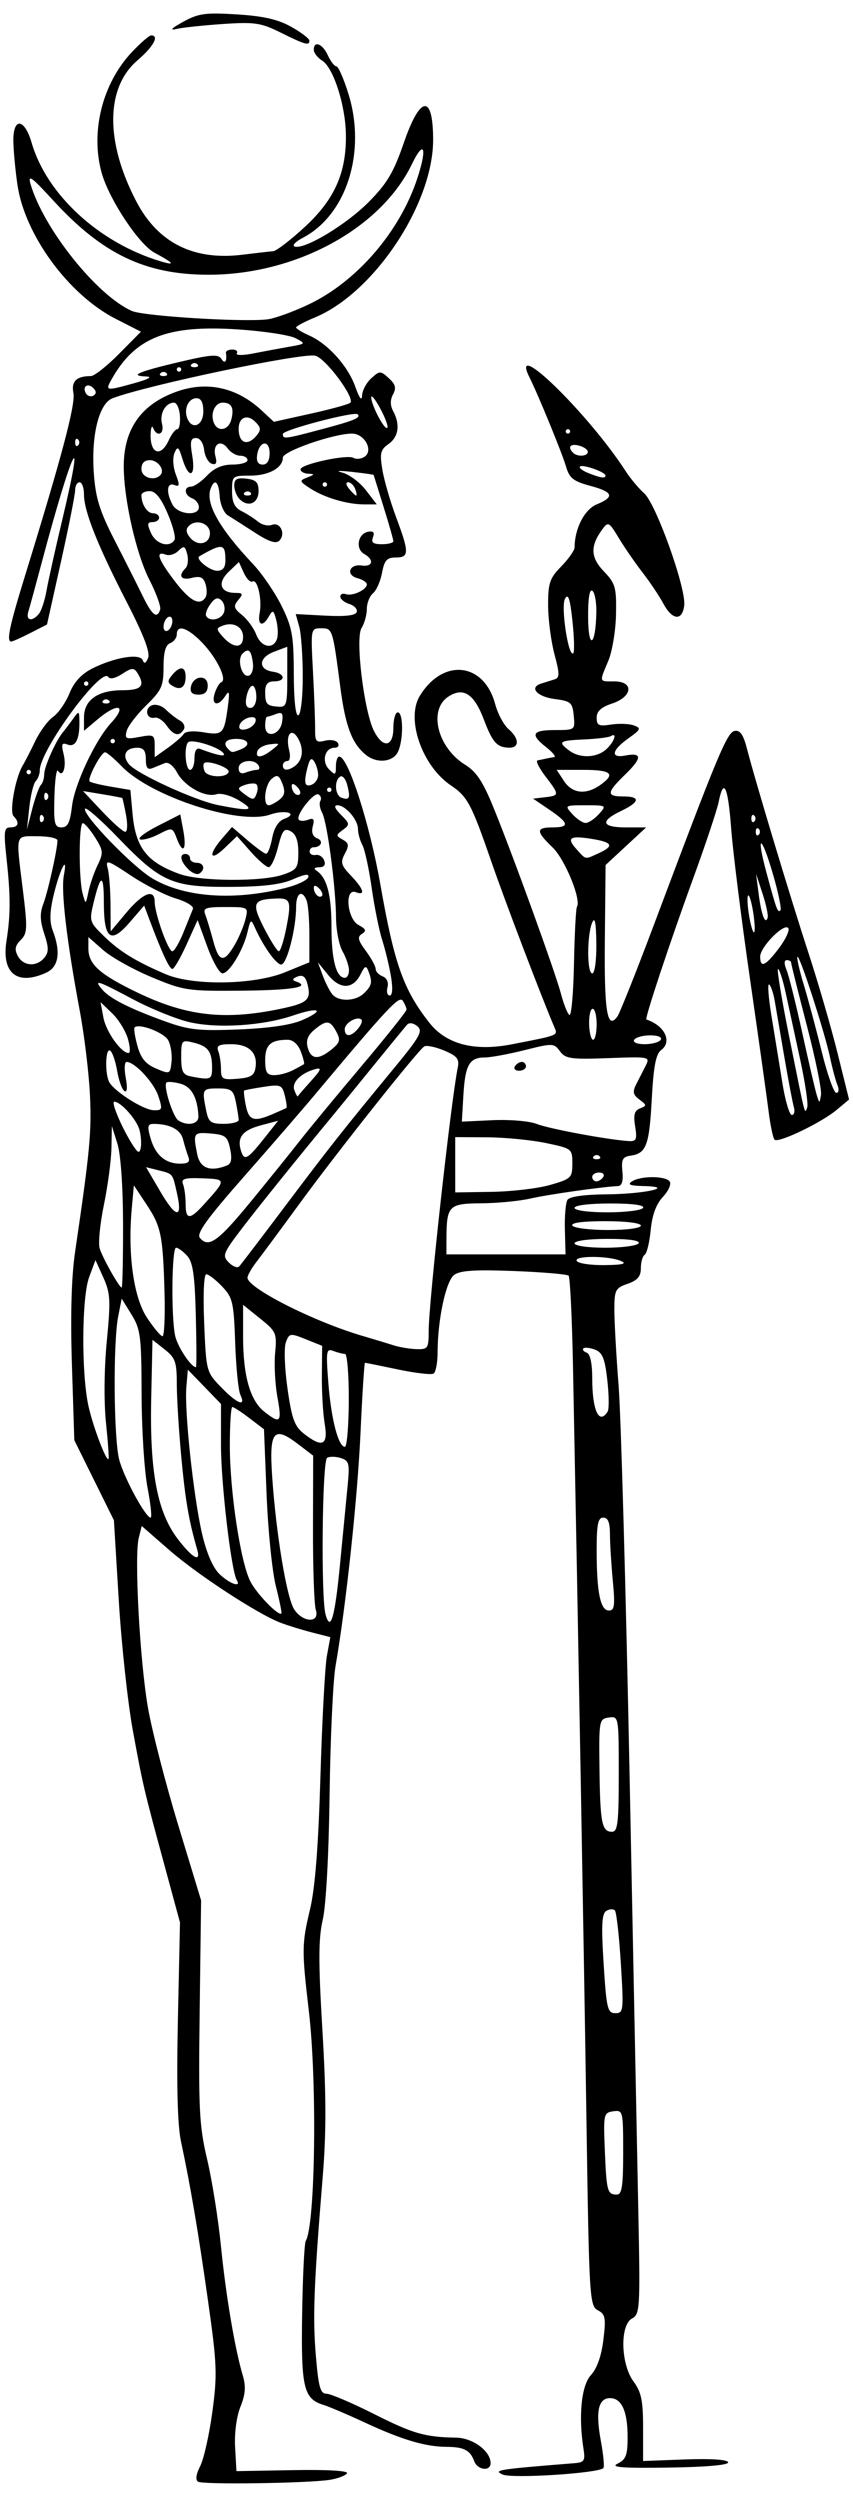 <?xml version="1.0" encoding="UTF-8" standalone="no"?>
<!-- Created with Inkscape (http://www.inkscape.org/) -->

<svg
   xmlns:dc="http://purl.org/dc/elements/1.1/"
   xmlns:cc="http://creativecommons.org/ns#"
   xmlns:rdf="http://www.w3.org/1999/02/22-rdf-syntax-ns#"
   xmlns:svg="http://www.w3.org/2000/svg"
   xmlns="http://www.w3.org/2000/svg"
   xmlns:sodipodi="http://sodipodi.sourceforge.net/DTD/sodipodi-0.dtd"
   xmlns:inkscape="http://www.inkscape.org/namespaces/inkscape"
   id="svg3434"
   version="1.1"
   inkscape:version="0.91 r13725"
   width="180.938"
   height="529.688"
   viewBox="0 0 180.938 529.688"
   sodipodi:docname="Amen.svg">
  <defs
     id="defs3438" />
  <sodipodi:namedview
     pagecolor="#ffffff"
     bordercolor="#666666"
     borderopacity="1"
     objecttolerance="10"
     gridtolerance="10"
     guidetolerance="10"
     inkscape:pageopacity="0"
     inkscape:pageshadow="2"
     inkscape:window-width="1600"
     inkscape:window-height="837"
     id="namedview3436"
     showgrid="false"
     inkscape:zoom="1.2648968"
     inkscape:cx="90.46875"
     inkscape:cy="264.84375"
     inkscape:window-x="-8"
     inkscape:window-y="-8"
     inkscape:window-maximized="1"
     inkscape:current-layer="svg3434" />
  <path
     style="fill:#000000"
     d="m 42.005,525.828 c -0.587,-0.365 -0.418,-1.578 0.456,-3.281 0.763,-1.486 1.923,-6.641 2.576,-11.455 1.078,-7.937 0.995,-10.12 -0.891,-23.438 -2.099,-14.824 -3.735,-24.459 -5.754,-33.904 -0.742,-3.471 -0.957,-11.896 -0.658,-25.781 l 0.445,-20.625 -3.185,-11.719 c -4.509,-16.587 -4.632,-17.112 -6.807,-28.904 -1.078,-5.842 -2.424,-18.265 -2.992,-27.606 l -1.032,-16.984 -4.2,-8.488 -4.2,-8.488 -0.507,-15.938 c -0.333,-10.476 -0.105,-18.668 0.665,-23.906 3.149,-21.412 3.532,-25.445 3.16,-33.281 -0.22,-4.641 -1.19,-12.656 -2.154,-17.812 -2.791,-14.923 -4.023,-25.412 -3.378,-28.767 0.924,-4.806 -0.926,-1.114 -2.224,4.438 -0.792,3.388 -0.826,5.471 -0.121,7.327 1.734,4.56 1.241,7.679 -1.402,8.883 -6.166,2.809 -9.513,0.128 -8.425,-6.75 0.867,-5.481 0.874,-9.444 0.028,-17.24 -0.649,-5.982 -0.552,-6.797 0.805,-6.797 1.715,0 2.002,-1.033 0.665,-2.391 -0.922,-0.936 0.389,-8.159 1.948,-10.734 0.468,-0.773 1.66,-3.094 2.649,-5.156 0.989,-2.062 2.704,-4.383 3.81,-5.156 1.107,-0.773 2.66,-3.007 3.453,-4.963 0.976,-2.409 2.538,-4.108 4.838,-5.264 4.759,-2.391 10.135,-3.271 10.701,-1.752 0.309,0.828 0.661,0.678 1.141,-0.486 0.478,-1.159 -0.941,-4.861 -4.553,-11.878 -6.19,-12.023 -9.047,-19.211 -9.048,-22.767 -2.59e-4,-1.418 -0.422,-2.578 -0.938,-2.578 -0.516,0 -0.936,0.738 -0.933,1.641 0.002,0.902 -1.34,7.683 -2.984,15.068 l -2.988,13.428 -3.541,1.807 c -1.948,0.994 -3.769,1.807 -4.047,1.807 -1.063,0 -0.395,-3.193 2.893,-13.839 C 13.131,96.659 16.043,85.682 15.572,83.288 c -0.491,-2.492 0.649,-3.6 3.704,-3.6 0.72,0 3.403,-2.116 5.962,-4.702 l 4.652,-4.702 -5.336,-2.718 C 14.55,62.469 5.235,49.772 3.697,39.133 3.231,35.915 2.842,31.699 2.831,29.766 2.805,24.805 5.215,25.097 6.707,30.234 9.911,41.26 21.047,51.48 34.112,55.384 37.329,56.345 36.899,55.76 32.754,53.537 29.44,51.76 23.11,42.191 21.562,36.618 19.143,27.908 21.718,17.659 27.996,11.016 29.823,9.082 31.654,7.5 32.065,7.5 c 1.788,0 0.471,2.4 -2.9,5.286 -6.796,5.817 -6.869,17.325 -0.19,30.008 4.568,8.674 12.098,12.438 22.377,11.185 2.951,-0.36 5.925,-0.699 6.608,-0.754 0.683,-0.055 3.721,-2.391 6.752,-5.192 6.313,-5.834 8.819,-11.534 8.655,-19.684 C 73.244,22.177 70.697,14.319 68.346,12.85 67.365,12.238 66.562,11.205 66.562,10.556 c 0,-2.022 1.863,-1.295 2.983,1.163 0.587,1.289 1.405,2.344 1.817,2.344 0.412,0 1.565,2.641 2.562,5.87 3.809,12.332 -0.424,25.618 -9.706,30.464 -1.547,0.808 -2.319,1.635 -1.715,1.839 2.078,0.702 10.942,-4.622 15.715,-9.44 3.895,-3.932 5.276,-6.261 7.449,-12.561 3.485,-10.105 6.207,-10.363 6.207,-0.588 0,13.592 -12.57,32.448 -25.075,37.615 -2.189,0.905 -3.982,1.858 -3.984,2.119 -0.002,0.261 1.235,1.022 2.748,1.692 4.003,1.772 8.241,6.473 9.802,10.873 0.863,2.433 1.388,3.118 1.435,1.872 0.041,-1.08 0.918,-2.728 1.949,-3.661 1.799,-1.628 1.95,-1.629 3.72,-0.027 1.422,1.287 1.629,2.072 0.905,3.427 -0.633,1.183 -0.623,2.349 0.03,3.57 1.522,2.843 1.146,5.457 -1,6.961 -1.699,1.19 -1.878,1.941 -1.296,5.444 0.371,2.235 1.68,6.75 2.908,10.034 2.814,7.521 2.805,8.56 -0.067,8.56 -1.883,0 -2.412,0.59 -2.911,3.248 -0.335,1.786 -1.198,3.736 -1.917,4.334 -0.719,0.597 -1.308,2.094 -1.308,3.327 0,1.233 -0.506,3.053 -1.125,4.044 -1.363,2.183 0.526,17.693 2.66,21.844 1.918,3.729 4.09,3.356 4.09,-0.703 0,-1.805 0.422,-3.281 0.938,-3.281 1.232,0 1.208,6.18 -0.033,8.499 -1.089,2.035 -4.366,2.339 -6.6,0.612 -3.012,-2.33 -4.453,-6.046 -5.532,-14.267 -1.664,-12.682 -1.656,-12.656 -4.121,-12.656 -2.176,0 -2.185,0.051 -1.704,9.141 0.266,5.027 0.47,10.506 0.454,12.174 -0.026,2.687 0.212,2.973 2.089,2.502 1.165,-0.292 2.4,-0.076 2.745,0.482 0.344,0.557 0.014,1.013 -0.735,1.013 -2.053,0 -2.775,2.938 -1.128,4.586 1.296,1.296 1.441,1.232 1.441,-0.635 0,-1.142 0.319,-2.076 0.709,-2.076 1.892,0 6.466,14.229 8.737,27.177 2.939,16.759 4.877,22.216 10.376,29.215 3.566,4.539 9.514,6.108 17.383,4.587 10.106,-1.953 9.894,-1.87 9.154,-3.597 -2.715,-6.338 -10.523,-26.836 -13.497,-35.436 -4.11,-11.883 -4.967,-13.488 -8.454,-15.831 -6.126,-4.117 -9.601,-14.078 -6.619,-18.969 4.918,-8.065 13.608,-7.138 15.989,1.706 0.556,2.064 1.831,4.455 2.835,5.314 2.269,1.943 2.363,3.963 0.184,3.944 -2.6,-0.023 -3.572,-1.086 -5.386,-5.889 -2.092,-5.538 -4.368,-7.019 -7.567,-4.923 -4.288,2.81 -2.305,10.795 3.585,14.436 2.387,1.475 3.781,3.595 6.068,9.231 4.295,10.582 13.061,34.778 14.27,39.386 0.569,2.17 1.366,4.15 1.772,4.401 0.406,0.251 0.839,-4.66 0.962,-10.912 0.124,-6.253 0.406,-11.661 0.627,-12.019 0.952,-1.541 -2.554,-10.076 -5.168,-12.58 -3.558,-3.409 -3.562,-4.24 -0.022,-4.24 3.698,0 3.54,-0.904 -0.657,-3.75 l -3.456,-2.344 2.525,-0.297 c 3.105,-0.365 3.107,-0.472 0.07,-4.453 -1.35,-1.77 -2.089,-3.283 -1.641,-3.361 0.448,-0.079 1.236,-0.241 1.752,-0.361 0.516,-0.12 1.311,-0.266 1.767,-0.326 0.456,-0.059 -0.282,-0.983 -1.641,-2.051 -3.524,-2.772 -3.077,-3.682 1.808,-3.682 4.262,0 4.277,-0.011 3.984,-3.047 -0.267,-2.774 -0.623,-3.089 -3.97,-3.516 -3.798,-0.484 -5.578,-2.454 -2.964,-3.281 0.816,-0.258 2.086,-0.655 2.82,-0.882 1.155,-0.357 1.156,-1.088 0.011,-5.391 -0.729,-2.738 -1.33,-7.389 -1.336,-10.336 -0.01,-4.697 0.336,-5.713 2.801,-8.235 1.547,-1.582 2.815,-3.39 2.818,-4.017 0.018,-4.004 2.096,-8.037 4.697,-9.114 3.876,-1.605 3.506,-2.624 -1.431,-3.945 -3.49,-0.934 -4.373,-1.629 -5.055,-3.981 -0.829,-2.861 -5.837,-15.078 -7.796,-19.02 -4.342,-8.737 12.556,7.756 20.452,19.961 0.982,1.518 2.735,3.606 3.896,4.64 2.527,2.252 8.912,20.106 8.492,23.743 -0.389,3.364 -2.522,3.18 -4.432,-0.381 -0.854,-1.592 -2.832,-4.545 -4.396,-6.562 -1.564,-2.018 -3.833,-5.307 -5.042,-7.31 -2.073,-3.434 -2.272,-3.541 -3.491,-1.875 -2.615,3.575 -2.532,5.952 0.313,8.922 2.452,2.56 2.685,3.379 2.581,9.08 -0.063,3.446 -0.801,7.899 -1.641,9.896 -1.935,4.602 -2.013,4.339 1.286,4.339 4.196,0 3.871,3.255 -0.469,4.688 -2.333,0.77 -3.281,1.639 -3.281,3.008 0,1.644 0.445,1.856 3.047,1.451 1.676,-0.261 3.852,-0.181 4.836,0.176 1.615,0.587 1.5,0.856 -1.172,2.759 -3.567,2.54 -3.847,4.244 -0.595,3.622 3.559,-0.68 3.542,0.529 -0.059,4.019 -3.974,3.852 -4.048,4.652 -0.432,4.652 3.734,0 3.556,1.173 -0.469,3.092 -4.503,2.148 -4.112,3.47 1.028,3.47 l 4.309,0 -4.301,3.984 -4.301,3.984 -0.156,15.743 c -0.152,15.283 0.485,19.255 2.63,16.406 0.502,-0.666 4.003,-9.438 7.782,-19.493 13.588,-36.161 15.503,-40.755 17.121,-41.066 1.151,-0.222 1.84,0.768 2.607,3.742 1.789,6.937 9.24,31.65 13.09,43.418 2.024,6.188 4.781,15.68 6.126,21.094 l 2.446,9.844 -2.628,2.196 c -3.272,2.733 -12.389,7.106 -13.175,6.32 -0.321,-0.321 -0.886,-3.001 -1.256,-5.956 -0.37,-2.955 -2.164,-15.709 -3.987,-28.341 -1.823,-12.633 -3.606,-26.871 -3.961,-31.641 -0.668,-8.955 -1.597,-10.923 -2.654,-5.625 -0.335,1.676 -2.762,8.953 -5.395,16.172 -4.995,13.697 -10.338,29.788 -9.934,29.922 3.891,1.296 5.535,4.697 3.131,6.477 -1.115,0.826 -1.613,3.431 -1.991,10.421 -0.53,9.798 -1.162,11.478 -4.489,11.952 -1.696,0.241 -1.99,0.807 -1.736,3.338 0.204,2.039 -0.106,3.066 -0.938,3.105 -3.39,0.158 -14.859,1.789 -18.586,2.644 -2.32,0.532 -7.017,0.985 -10.438,1.008 -6.888,0.045 -7.336,0.503 -7.361,7.541 l -0.012,3.281 12.637,0 12.637,0 -0.144,-5.216 c -0.079,-2.869 0.165,-5.717 0.543,-6.328 0.433,-0.701 3.521,-1.136 8.366,-1.178 8.12,-0.07 14.826,-1.605 7.679,-1.758 -2.781,-0.059 -3.387,-0.315 -2.344,-0.989 1.898,-1.227 7.239,-1.181 8.012,0.069 0.342,0.554 -0.326,2.017 -1.486,3.251 -1.408,1.499 -2.259,3.817 -2.563,6.981 -0.25,2.606 -0.823,4.965 -1.272,5.242 -0.449,0.277 -0.816,1.556 -0.816,2.842 0,1.754 -0.702,2.582 -2.812,3.318 -2.603,0.908 -2.812,1.318 -2.812,5.525 0,2.5 0.407,9.736 0.904,16.08 0.497,6.344 1.547,43.598 2.332,82.785 0.785,39.188 1.62,80.846 1.855,92.574 0.404,20.173 0.332,21.375 -1.341,22.27 -2.607,1.395 -2.405,9.671 0.325,13.368 1.645,2.227 2.018,4.038 2.018,9.782 l 0,7.049 8.906,-0.334 c 5.438,-0.204 8.999,0.031 9.143,0.604 0.148,0.584 -4.618,1.008 -12.656,1.124 -9.937,0.143 -12.41,-0.051 -10.784,-0.846 1.761,-0.862 2.109,-1.793 2.109,-5.638 0,-5.439 -1.262,-8.233 -3.72,-8.233 -2.499,0 -3.11,2.817 -1.961,9.034 0.544,2.94 0.787,5.547 0.541,5.793 -1.103,1.103 -19.383,2.268 -21.37,1.361 -2.065,-0.942 -1.103,-1.093 15.259,-2.407 2.05,-0.165 2.288,-0.54 1.897,-3.001 -1.107,-6.976 -0.455,-13.48 1.569,-15.663 1.287,-1.388 2.223,-4.028 2.642,-7.455 0.572,-4.677 0.433,-5.421 -1.177,-6.282 -1.749,-0.936 -1.85,-2.608 -2.409,-40.163 -0.513,-34.429 -1.744,-103.267 -2.86,-159.929 -0.201,-10.205 -0.619,-18.808 -0.928,-19.118 -0.309,-0.309 -5.53,-0.753 -11.601,-0.986 -8.329,-0.32 -11.445,-0.114 -12.692,0.836 -1.75,1.333 -3.488,9.503 -3.498,16.439 -0.003,2.161 -0.39,4.167 -0.861,4.458 -0.47,0.291 -3.873,-0.106 -7.561,-0.882 -3.688,-0.776 -6.829,-1.411 -6.979,-1.411 -0.15,0 -0.575,6.645 -0.944,14.766 -0.63,13.846 -3.076,36.689 -5.296,49.453 -0.538,3.094 -1.107,15.328 -1.264,27.188 -0.17,12.831 -0.759,23.607 -1.455,26.613 -0.924,3.99 -0.938,8.91 -0.07,23.438 0.818,13.686 0.834,21.623 0.061,31.044 -1.878,22.891 -2.138,29.653 -1.456,37.844 0.554,6.645 0.953,8.093 2.231,8.093 0.856,-9e-5 5.37,1.918 10.03,4.262 8.412,4.231 10.818,4.925 17.505,5.049 3.54,0.066 7.302,2.847 7.302,5.398 0,1.82 -2.774,1.492 -3.477,-0.411 -0.865,-2.344 -2.168,-3.015 -5.898,-3.038 -4.483,-0.027 -9.453,-1.506 -17.289,-5.144 -3.64,-1.69 -7.578,-3.368 -8.752,-3.728 -4.255,-1.305 -4.804,-3.627 -4.559,-19.285 0.125,-8.005 0.471,-14.966 0.767,-15.469 2.023,-3.43 2.436,-33.461 0.669,-48.592 -1.535,-13.149 -1.523,-14.265 0.244,-21.697 1.075,-4.523 1.759,-13.264 2.201,-28.125 0.353,-11.859 0.97,-23.354 1.371,-25.544 l 0.729,-3.981 -3.863,-0.985 c -2.124,-0.542 -5.128,-1.467 -6.675,-2.057 -4.896,-1.867 -17.594,-10.152 -23.641,-15.424 l -5.828,-5.082 -0.629,2.504 c -0.981,3.907 0.229,26.172 1.958,36.038 0.858,4.898 3.744,16.078 6.413,24.844 l 4.852,15.938 -0.302,23.438 c -0.27,20.902 -0.098,24.305 1.591,31.462 1.041,4.414 2.352,12.64 2.913,18.281 1.039,10.446 2.956,21.812 4.63,27.45 0.702,2.363 0.582,4.001 -0.488,6.675 -0.837,2.091 -1.3,5.612 -1.131,8.588 l 0.288,5.043 11.996,-0.214 c 7.305,-0.131 11.783,0.13 11.451,0.667 -0.3,0.485 -1.901,1.103 -3.559,1.375 -4.544,0.744 -26.974,1.069 -28.04,0.407 z M 132.188,456.029 c 0,-8.767 -0.048,-8.965 -2.109,-8.672 -2.029,0.288 -2.097,0.604 -1.783,8.268 0.356,8.699 0.539,9.375 2.542,9.375 1.082,0 1.351,-1.785 1.351,-8.971 z m -0.496,-40.013 c -0.36,-5.801 -0.926,-10.846 -1.259,-11.211 -0.333,-0.365 -1.155,-0.324 -1.828,0.092 -0.954,0.59 -1.078,3.059 -0.562,11.211 0.601,9.499 0.828,10.455 2.482,10.455 1.733,0 1.789,-0.506 1.167,-10.547 z M 131.25,375.872 c 0,-12.17 -0.014,-12.251 -2.109,-11.953 -2.054,0.292 -2.106,0.578 -1.98,10.835 0.142,11.537 0.506,13.371 2.654,13.371 1.216,0 1.436,-1.875 1.436,-12.253 z M 72.129,331.406 c 0.597,-6.188 1.318,-13.634 1.603,-16.548 0.468,-4.787 0.33,-5.357 -1.443,-5.92 -1.079,-0.342 -2.387,-0.359 -2.907,-0.038 -1.033,0.638 -1.327,29.424 -0.339,33.114 1.06,3.959 1.987,0.77 3.085,-10.609 z m -5.139,9.714 c -0.35,-1.103 -0.62,-8.909 -0.6,-17.348 l 0.037,-15.343 -3.204,-2.444 c -5.197,-3.964 -6.148,-2.773 -5.489,6.878 0.827,12.129 3.082,25.716 4.669,28.139 1.868,2.851 5.484,2.943 4.587,0.117 z m -8.48,-5.065 c -0.776,-3.072 -1.66,-11.802 -1.963,-19.4 l -0.551,-13.814 -3.092,-2.358 c -1.7,-1.297 -3.331,-2.358 -3.623,-2.358 -0.292,0 -0.53,3.691 -0.528,8.203 0.004,9.667 2.231,24.47 4.312,28.673 1.294,2.613 6,7.496 6.624,6.872 0.128,-0.128 -0.403,-2.746 -1.18,-5.818 z m 71.476,-1.133 c -0.329,-3.48 -0.601,-7.91 -0.604,-9.844 -0.005,-2.497 -0.414,-3.516 -1.413,-3.516 -1.123,0 -1.406,1.393 -1.406,6.914 0,8.906 0.786,12.773 2.596,12.773 1.193,0 1.327,-1.03 0.827,-6.328 z M 50.231,334.808 C 49.057,332.909 46.875,314.335 46.875,306.244 l 0,-8.769 -3.516,-3.63 -3.516,-3.63 -0.314,3.721 c -0.423,5.022 1.475,22.837 3.284,30.826 0.927,4.094 2.275,7.288 3.659,8.672 2.092,2.092 4.817,3.089 3.757,1.374 z m -8.393,-6.448 c -1.773,-6.11 -2.51,-10.366 -3.365,-19.453 -0.534,-5.672 -0.971,-12.708 -0.972,-15.635 -6.9e-4,-4.689 -0.308,-5.564 -2.579,-7.353 l -2.578,-2.03 -0.27,12.509 c -0.334,15.49 1.296,24.048 5.663,29.73 3.111,4.048 4.912,5.029 4.1,2.232 z m -10.544,-13.125 C 30.62,311.754 30.053,302.839 30.034,295.423 30.003,283.14 29.814,281.639 27.906,278.552 l -2.094,-3.388 -0.737,3.746 c -1.109,5.641 -0.957,26.032 0.227,30.429 1.04,3.863 5.59,12.223 6.653,12.223 0.31,0 0.012,-2.848 -0.662,-6.328 z m -8.817,-13.828 c -0.456,-4.428 -0.384,-11.491 0.177,-17.241 0.842,-8.639 0.76,-10.162 -0.726,-13.458 l -1.676,-3.717 -1.34,3.614 c -1.571,4.237 -1.674,20.198 -0.176,27.18 0.922,4.297 3.789,11.898 4.286,11.366 0.126,-0.134 -0.12,-3.619 -0.545,-7.744 z m 51.508,-4.688 c 0.022,-5.414 -0.339,-9.844 -0.802,-9.844 -0.463,0 -1.578,-0.282 -2.476,-0.627 -1.497,-0.575 -1.586,-0.006 -1.055,6.797 0.596,7.641 2.12,13.518 3.506,13.518 0.433,0 0.805,-4.43 0.827,-9.844 z m -5.108,4.984 c -0.364,-2.157 -0.636,-6.762 -0.603,-10.233 l 0.059,-6.311 -3.464,-1.387 c -3.31,-1.326 -3.497,-1.298 -4.227,0.624 -0.425,1.119 -0.277,5.446 0.333,9.755 0.912,6.447 1.493,8.056 3.468,9.609 3.927,3.089 5.203,2.497 4.434,-2.056 z m -10.034,-5.687 c -0.495,-2.707 -0.712,-6.906 -0.483,-9.332 0.397,-4.19 0.238,-4.555 -3.19,-7.31 l -3.608,-2.9 0,6.732 c 0,8.288 1.489,13.542 4.513,15.92 3.414,2.685 3.758,2.298 2.768,-3.111 z m 70.055,3.059 c 0.315,-0.509 0.281,-3.497 -0.075,-6.641 -0.523,-4.621 -1.026,-5.859 -2.626,-6.465 -1.089,-0.412 -2.19,-0.53 -2.448,-0.262 -0.258,0.268 0.059,0.676 0.703,0.906 0.739,0.264 1.172,2.267 1.172,5.42 0,6.848 1.457,9.982 3.274,7.042 z m -77.912,-3.528 c -0.427,-0.902 -0.921,-5.859 -1.099,-11.016 -0.297,-8.613 -0.523,-9.584 -2.781,-11.953 C 45.755,271.16 44.252,270 43.767,270 c -0.524,0 -0.71,4.197 -0.457,10.334 0.421,10.229 0.458,10.367 3.586,13.594 3.406,3.514 5.352,4.285 4.092,1.619 z m -9.45,-16.798 c -0.221,-8.587 -0.616,-11.308 -1.836,-12.656 -0.855,-0.945 -1.911,-1.718 -2.347,-1.718 -0.909,0 -1.078,14.275 -0.219,18.568 0.463,2.317 3.375,6.745 4.436,6.745 0.136,0 0.121,-4.922 -0.034,-10.939 z m 49.4,3.152 c 0,-5.906 4.76,-48.892 6.175,-55.766 0.361,-1.752 -0.172,-2.403 -2.908,-3.545 -1.842,-0.77 -3.737,-1.16 -4.211,-0.867 -1.357,0.839 -18.322,22.195 -26.346,33.165 -4.005,5.476 -8.152,11.077 -9.215,12.448 -1.063,1.371 -1.933,2.897 -1.933,3.391 0,2.192 14.057,9.3 24.375,12.326 2.32,0.68 5.273,1.574 6.562,1.987 1.289,0.412 3.504,0.783 4.922,0.824 2.425,0.07 2.578,-0.166 2.578,-3.963 z M 34.901,273.985 c -0.342,-12.27 -0.715,-14.098 -3.832,-18.795 l -2.674,-4.029 -0.448,4.966 c -0.875,9.691 0.403,18.805 3.237,23.084 1.425,2.152 2.902,3.914 3.281,3.914 0.379,4e-4 0.575,-4.113 0.435,-9.141 z M 26.101,259.453 c -0.012,-8.041 -0.488,-14.852 -1.195,-17.109 l -1.176,-3.75 -0.09,4.693 c -0.05,2.581 -0.77,7.982 -1.6,12.001 -0.83,4.02 -1.232,8.183 -0.893,9.251 0.663,2.088 4.149,8.274 4.663,8.274 0.171,0 0.303,-6.012 0.292,-13.359 z m 34.508,-4.056 c 9.425,-12.512 11.959,-15.719 23.027,-29.134 5.447,-6.602 6.113,-7.804 4.889,-8.82 -0.833,-0.692 -1.729,-0.825 -2.173,-0.325 -0.416,0.468 -3.668,4.432 -7.226,8.808 -3.558,4.377 -7.173,8.806 -8.032,9.844 -7.677,9.267 -16.132,19.751 -19.741,24.476 -4.053,5.307 -4.254,5.825 -2.821,7.259 0.849,0.849 1.836,1.231 2.194,0.848 0.357,-0.383 4.805,-6.213 9.884,-12.956 z m 71.109,11.791 c -2.682,-1.152 -10.087,-1.152 -9.375,0 0.319,0.516 2.98,0.908 5.915,0.872 3.847,-0.048 4.812,-0.291 3.46,-0.872 z m 3.75,-3.75 c 0.367,-0.593 -2.022,-0.938 -6.507,-0.938 -4.099,0 -7.087,0.395 -7.087,0.938 0,0.535 2.794,0.938 6.507,0.938 3.579,0 6.768,-0.422 7.087,-0.938 z m -82.207,-8.913 c 3.804,-4.637 8.458,-10.405 10.343,-12.818 1.885,-2.413 7.751,-9.51 13.036,-15.771 5.285,-6.261 9.603,-11.669 9.595,-12.019 -0.008,-0.349 -0.362,-1.183 -0.787,-1.853 -0.753,-1.188 -2.996,1.204 -18.723,19.967 -2.593,3.094 -9.353,10.895 -15.023,17.335 -7.886,8.959 -10.07,11.997 -9.295,12.931 1.832,2.208 3.852,0.761 10.854,-7.773 z m 82.676,5.163 c 0,-0.547 -3.143,-0.938 -7.555,-0.938 -4.798,0 -7.344,0.342 -6.976,0.938 0.319,0.516 3.719,0.938 7.555,0.938 4.026,0 6.976,-0.397 6.976,-0.938 z m -98.402,-6.872 c -0.963,-4.268 -0.793,-4.062 -3.999,-4.866 l -2.553,-0.641 3.024,5.163 c 3.343,5.709 4.77,5.848 3.528,0.344 z m 5.695,2.419 c 4.839,-5.35 4.838,-5.374 -0.275,-5.565 -3.835,-0.143 -4.575,0.081 -4.127,1.249 0.3,0.782 0.546,2.654 0.546,4.158 0,3.409 0.882,3.446 3.856,0.158 z m 93.175,0.703 C 136.774,255.342 134.228,255 129.43,255 c -4.412,0 -7.555,0.39 -7.555,0.938 0,0.541 2.95,0.938 6.976,0.938 3.837,0 7.237,-0.422 7.555,-0.938 z m -19.688,-4.868 c 4.439,-1.277 4.688,-1.516 4.688,-4.529 0,-3.134 -0.085,-3.199 -5.625,-4.351 -3.094,-0.643 -8.684,-1.188 -12.422,-1.21 l -6.797,-0.041 9.38e-4,5.859 0.002,5.859 7.733,-0.12 c 4.253,-0.066 9.842,-0.726 12.42,-1.468 z m 11.25,-1.694 c 0.319,-0.516 -0.078,-0.938 -0.882,-0.938 -0.804,0 -1.462,0.422 -1.462,0.938 0,0.516 0.397,0.938 0.882,0.938 0.485,0 1.143,-0.422 1.462,-0.938 z m -79.893,-2.395 c 0.981,-0.376 1.186,-1.346 0.747,-3.516 -0.537,-2.648 -1.012,-3.03 -4.09,-3.287 -3.704,-0.309 -3.806,-0.155 -2.896,4.393 0.591,2.953 2.701,3.768 6.24,2.41 z m -8.136,-1.911 c -0.315,-0.821 -0.818,-2.469 -1.117,-3.661 -0.518,-2.065 -2.742,-3.242 -6.179,-3.27 -1.331,-0.011 -1.441,0.459 -0.707,3.034 1.018,3.57 3.15,5.391 6.311,5.391 1.687,0 2.119,-0.381 1.692,-1.493 z m 16.211,-4.006 2.85,-3.598 -3.69,0.985 c -3.909,1.043 -5.082,2.575 -4.171,5.446 0.683,2.151 1.372,1.761 5.011,-2.833 z M 127.188,245 c -0.344,-0.344 -0.906,-0.344 -1.25,0 -0.344,0.344 -0.062,0.625 0.625,0.625 0.688,0 0.969,-0.281 0.625,-0.625 z m -97.585,-5.517 c -0.554,-2.206 -3.957,-6.046 -5.359,-6.046 -0.768,0 1.644,5.662 3.907,9.172 1.115,1.729 1.441,1.85 1.698,0.629 0.175,-0.832 0.064,-2.522 -0.246,-3.756 z m 105.122,-0.816 c -0.398,-2.455 -0.152,-3.351 1.049,-3.817 1.442,-0.559 1.431,-0.711 -0.132,-1.862 -1.362,-1.003 -1.502,-1.646 -0.703,-3.214 0.55,-1.079 1.451,-2.848 2.004,-3.931 0.992,-1.945 0.889,-1.966 -7.928,-1.641 -7.931,0.293 -9.08,0.129 -10.242,-1.46 -1.262,-1.726 -1.527,-1.734 -7.499,-0.234 -3.405,0.855 -7.212,1.555 -8.461,1.555 -3.244,0 -4.145,1.59 -4.516,7.969 l -0.328,5.625 6.562,-0.305 c 3.649,-0.17 7.811,0.191 9.375,0.812 2.584,1.027 15.427,3.401 19.576,3.619 1.495,0.079 1.684,-0.396 1.243,-3.115 z M 109.219,225.938 c 0.319,-0.516 0.976,-0.938 1.462,-0.938 0.485,0 0.882,0.422 0.882,0.938 0,0.516 -0.658,0.938 -1.462,0.938 -0.804,0 -1.201,-0.422 -0.882,-0.938 z m -67.125,10.547 c -0.228,-4.009 -1.48,-6.238 -3.86,-6.874 -1.37,-0.366 -2.686,-0.47 -2.926,-0.231 -0.705,0.705 1.367,7.278 2.53,8.029 1.984,1.28 4.352,0.766 4.255,-0.923 z m 8.531,0.82 c 0,-0.451 -0.264,-2.139 -0.586,-3.75 -0.517,-2.587 -0.956,-2.93 -3.75,-2.93 -3.396,0 -3.467,0.126 -2.578,4.57 0.517,2.587 0.956,2.93 3.75,2.93 1.74,0 3.164,-0.369 3.164,-0.82 z m 7.222,-1.245 c 1.442,-0.62 2.748,-1.203 2.902,-1.296 0.154,-0.092 0.003,-1.271 -0.335,-2.618 -0.573,-2.281 -0.881,-2.409 -4.499,-1.855 -2.136,0.327 -3.992,0.679 -4.125,0.783 -0.132,0.104 0.026,1.522 0.352,3.151 0.644,3.222 1.694,3.559 5.705,1.835 z m 110.55,-1.451 c -0.264,-0.902 -1.167,-5.648 -2.007,-10.547 -0.84,-4.898 -1.764,-10.288 -2.053,-11.976 -0.29,-1.688 -0.827,-3.255 -1.194,-3.482 -0.367,-0.227 -0.13,2.842 0.526,6.82 0.656,3.978 1.685,10.291 2.285,14.029 0.6,3.738 1.503,6.797 2.007,6.797 0.504,0 0.7,-0.738 0.436,-1.641 z M 33.596,232.266 c -0.941,-2.884 -4.998,-7.251 -6.747,-7.261 -0.444,-0.003 -0.523,1.513 -0.175,3.369 0.396,2.112 0.29,3.162 -0.283,2.808 -0.504,-0.311 -1.2,-2.249 -1.548,-4.306 -0.348,-2.057 -1.017,-3.978 -1.488,-4.269 -1.031,-0.637 -1.127,5.204 -0.112,6.801 1.303,2.05 7.191,5.744 9.285,5.826 1.909,0.074 1.988,-0.143 1.067,-2.967 z m 136.101,-7.925 c -1.096,-5.052 -2.477,-11.4 -3.069,-14.107 -0.592,-2.707 -1.312,-4.922 -1.6,-4.922 -0.287,0 0.819,6.645 2.458,14.766 3.474,17.207 3.165,16.004 3.745,14.575 0.252,-0.62 -0.438,-5.261 -1.534,-10.312 z m 1.441,-7.077 c -1.829,-7.013 -3.325,-12.992 -3.325,-13.288 0,-0.296 -0.413,-0.538 -0.917,-0.538 -0.584,0 -0.601,0.766 -0.047,2.109 0.479,1.16 1.982,7.172 3.341,13.359 1.359,6.188 2.736,12.094 3.059,13.125 0.578,1.842 0.594,1.841 0.901,-0.071 0.172,-1.07 -1.184,-7.684 -3.012,-14.696 z M 65.981,229.036 c 2.14,-2.366 2.334,-2.888 0.938,-2.514 -3.117,0.835 -5.111,2.837 -4.475,4.494 0.33,0.861 0.654,1.44 0.719,1.286 0.065,-0.154 1.334,-1.623 2.819,-3.266 z m 111.661,0.886 c -0.376,-0.902 -1.083,-3.539 -1.572,-5.859 -1.121,-5.326 -6.462,-21.796 -6.919,-21.339 -0.188,0.188 0.416,2.852 1.343,5.919 0.927,3.067 2.648,9.479 3.825,14.248 1.177,4.77 2.56,8.672 3.073,8.672 0.524,0 0.633,-0.719 0.249,-1.641 z m -132.656,-3.75 c -0.019,-3.392 -0.856,-4.502 -3.97,-5.264 -2.484,-0.608 -2.578,-0.496 -2.578,3.072 0,3.094 0.347,3.769 2.109,4.109 4.152,0.8 4.453,0.669 4.439,-1.917 z m 9.227,-0.052 c 0.44,-3.103 -1.45,-4.87 -5.209,-4.87 -2.594,0 -3.15,0.306 -2.698,1.483 0.313,0.816 0.569,2.529 0.569,3.807 0,2.112 0.32,2.297 3.516,2.033 2.851,-0.236 3.574,-0.699 3.822,-2.452 z m -18.524,-5.688 c -0.883,-1.649 -6.189,-3.682 -7.137,-2.734 -0.207,0.207 0.063,1.967 0.6,3.911 0.728,2.636 1.735,3.856 3.959,4.797 2.934,1.241 2.988,1.217 3.273,-1.435 0.16,-1.483 -0.153,-3.526 -0.695,-4.539 z m 26.482,6.316 c 1.126,-0.585 2.165,-1.16 2.308,-1.276 0.143,-0.116 -0.163,-1.325 -0.68,-2.686 -0.571,-1.502 -1.656,-2.474 -2.762,-2.474 -3.609,0 -4.787,1.063 -4.787,4.319 0,2.59 0.36,3.181 1.937,3.181 1.065,0 2.858,-0.479 3.984,-1.064 z m 8.162,-4.389 c 1.791,-1.45 1.941,-2.008 1.008,-3.75 -1.325,-2.475 -2.1,-2.543 -4.671,-0.406 -1.388,1.153 -1.804,2.268 -1.401,3.75 0.694,2.553 2.257,2.679 5.063,0.406 z m -43.205,-2.254 c -0.476,-1.661 -1.975,-4.087 -3.331,-5.391 l -2.465,-2.371 0.598,3.236 c 0.56,3.028 3.766,7.545 5.355,7.545 0.39,0 0.319,-1.359 -0.157,-3.019 z m 113.028,0.207 c 0.337,-0.545 -0.597,-0.938 -2.233,-0.938 -1.547,0 -3.073,0.422 -3.392,0.938 -0.337,0.545 0.597,0.938 2.233,0.938 1.547,0 3.073,-0.422 3.392,-0.938 z m -13.594,-3.281 c 0,-1.805 -0.38,-3.281 -0.845,-3.281 -0.465,0 -0.803,1.477 -0.752,3.281 0.051,1.805 0.431,3.281 0.845,3.281 0.413,0 0.752,-1.477 0.752,-3.281 z m -50.606,0.915 c 0.652,-0.786 0.975,-1.64 0.718,-1.897 -0.849,-0.849 -3.549,0.688 -3.549,2.02 0,1.72 1.351,1.661 2.831,-0.123 z m -11.871,-1.79 c 4.992,-2.178 3.658,-2.882 -1.887,-0.995 -6.43,2.187 -15.994,2.807 -21.989,1.425 -2.779,-0.641 -8.144,-2.806 -11.922,-4.812 -7.623,-4.048 -8.448,-4.317 -6.674,-2.179 1.597,1.924 5.584,3.967 13.074,6.699 5.335,1.946 7.319,2.174 15.938,1.832 6.403,-0.254 11.108,-0.942 13.461,-1.969 z m -4.676,-2.381 c 5.846,-1.214 6.646,-1.928 5.825,-5.202 -0.412,-1.642 -0.998,-2.092 -2.15,-1.65 -0.994,0.381 -1.165,0.747 -0.459,0.983 3.574,1.191 -0.327,1.895 -11.095,2.001 -11.726,0.115 -12.508,1.6e-4 -19.346,-2.847 -3.919,-1.632 -8.546,-4.213 -10.28,-5.736 L 18.75,198.556 l 0,2.441 c 0,3.33 2.404,5.474 10.479,9.349 10.327,4.956 18.405,5.874 30.181,3.429 z m 17.867,-3.373 c 1.624,-1.624 1.758,-2.32 0.883,-4.598 -0.498,-1.299 -0.756,-1.203 -1.664,0.618 -1.607,3.222 -4.335,3.289 -6.878,0.168 l -2.186,-2.684 1.025,2.782 c 0.564,1.53 1.475,3.323 2.024,3.984 1.373,1.654 5.015,1.509 6.795,-0.271 z m 5.667,-3.449 c -0.362,-2.191 -1.199,-5.672 -1.859,-7.734 -0.661,-2.062 -1.669,-7.051 -2.242,-11.086 -0.572,-4.035 -1.46,-8.12 -1.973,-9.079 -0.513,-0.959 -0.933,-2.476 -0.933,-3.371 0,-1.993 -2.644,-5.057 -4.364,-5.057 -0.822,0 -0.558,0.703 0.757,2.018 1.885,1.885 1.911,2.095 0.403,3.198 -1.508,1.103 -1.511,1.238 -0.036,2.064 1.319,0.738 1.393,1.229 0.45,2.991 -0.979,1.829 -0.807,2.443 1.3,4.642 2.713,2.832 3.146,4.314 1.022,3.499 -2.426,-0.931 -1.863,5.654 0.595,6.969 1.571,0.841 1.727,1.241 0.726,1.86 -1.029,0.636 -0.873,1.334 0.811,3.611 1.148,1.552 2.087,3.275 2.087,3.828 0,0.553 0.667,1.261 1.482,1.573 0.889,0.341 1.299,1.267 1.025,2.314 -0.251,0.96 -0.037,1.746 0.476,1.746 0.575,0 0.68,-1.527 0.274,-3.984 z m -22.499,-0.938 5.177,-2.109 0.001,-5.783 c 7.18e-4,-3.18 -0.255,-6.45 -0.568,-7.266 -0.934,-2.433 -2.243,-1.684 -2.243,1.283 0,4.634 -1.961,12.234 -3.157,12.234 -1.074,0 -3.863,-3.933 -5.644,-7.962 -0.754,-1.704 -0.894,-1.611 -1.488,0.995 -0.872,3.832 -3.893,8.841 -5.332,8.841 -0.635,0 -2.081,-2.542 -3.214,-5.649 l -2.06,-5.649 -2.344,5.181 c -1.289,2.849 -2.641,5.181 -3.004,5.181 -0.632,0 -2.186,-3.325 -4.784,-10.231 l -1.203,-3.2 -3.119,3.608 c -3.987,4.612 -5.433,3.486 -5.433,-4.232 0,-6.189 -0.662,-6.22 -2.15,-0.1 -0.975,4.01 -0.914,4.211 2.198,7.233 3.337,3.24 6.744,5.333 13.077,8.033 5.817,2.479 18.716,2.272 25.289,-0.406 z m 13.584,-0.469 c -0.018,-0.902 -0.636,-2.695 -1.373,-3.984 -0.737,-1.289 -1.354,-4.453 -1.372,-7.031 -0.045,-6.533 -1.861,-20.284 -2.946,-22.304 -0.496,-0.923 -0.67,-2.054 -0.386,-2.513 0.284,-0.459 0.119,-1.08 -0.365,-1.379 -0.994,-0.614 -5.014,4.551 -4.186,5.378 0.293,0.293 1.192,0.28 1.998,-0.03 1.123,-0.431 1.345,-0.101 0.949,1.41 -0.332,1.268 -0.003,2.169 0.921,2.524 1.425,0.547 0.865,1.913 -0.785,1.913 -0.473,0 -0.832,0.422 -0.798,0.938 0.034,0.516 0.619,0.825 1.3,0.687 0.681,-0.138 1.484,0.389 1.784,1.172 0.357,0.93 -0.012,1.428 -1.065,1.437 -1,0.009 -1.22,0.276 -0.58,0.703 2.226,1.486 3.187,5.087 3.187,11.939 0,6.965 1.007,10.781 2.845,10.781 0.497,0 0.89,-0.738 0.871,-1.641 z m 52.467,-5.625 c -0.046,-4.405 -0.311,-5.758 -0.872,-4.453 -1.132,2.633 -1.132,10.781 0,10.781 0.539,0 0.909,-2.69 0.872,-6.328 z M 9.4,202.938 c 0.965,-1.163 0.962,-2.136 -0.019,-5.107 -0.902,-2.733 -0.953,-4.342 -0.2,-6.298 0.975,-2.532 3.006,-11.622 3.006,-13.454 0,-0.49 -1.898,-0.891 -4.219,-0.891 -4.849,0 -4.627,-0.808 -3.118,11.379 1.008,8.142 0.963,9.192 -0.458,10.612 -1.203,1.203 -1.347,2.005 -0.608,3.386 1.162,2.172 3.968,2.358 5.615,0.373 z M 165.213,200.936 c 1.406,-1.854 2.309,-3.772 2.007,-4.261 -0.781,-1.263 -5.97,3.953 -5.97,6.001 0,2.515 1.103,2.031 3.963,-1.74 z m -115.365,-0.855 c 0.871,-1.505 1.87,-3.897 2.22,-5.315 0.632,-2.564 0.609,-2.578 -4.254,-2.578 -4.273,0 -4.81,0.207 -4.257,1.641 0.348,0.902 1.115,3.439 1.704,5.637 1.201,4.48 2.268,4.623 4.587,0.616 z m -10.941,-2.503 c 0.886,-2.191 1.793,-4.44 2.016,-4.996 0.223,-0.556 -1.406,-1.549 -3.618,-2.205 -2.213,-0.656 -6.498,-2.838 -9.524,-4.85 -5,-3.324 -5.449,-3.465 -4.935,-1.545 0.311,1.161 0.58,4.643 0.597,7.736 l 0.031,5.625 3.341,-3.984 c 3.519,-4.197 5.998,-5.138 5.998,-2.276 0,2.471 2.855,10.48 3.736,10.48 0.411,0 1.472,-1.793 2.358,-3.984 z m 21.817,-0.936 c 1.114,-5.633 0.889,-6.355 -1.952,-6.263 -5.139,0.165 -5.481,0.944 -2.756,6.264 1.386,2.706 2.793,4.92 3.128,4.92 0.334,0 1.045,-2.214 1.58,-4.921 z M 159.75,193.219 c -0.344,-2.149 -0.821,-3.71 -1.062,-3.47 -0.24,0.24 -0.142,2.181 0.218,4.313 0.36,2.132 0.838,3.693 1.062,3.47 0.224,-0.224 0.126,-2.165 -0.218,-4.313 z m 2.005,-3.857 -1.379,-4.205 0.545,4.219 c 0.578,4.467 1.395,6.646 1.912,5.097 0.166,-0.498 -0.319,-2.797 -1.078,-5.11 z m 2.214,-4.112 c -2.473,-8.509 -3.677,-8.816 -1.389,-0.354 2.141,7.92 2.385,8.577 2.965,7.997 0.275,-0.275 -0.434,-3.715 -1.575,-7.643 z M 20.718,183.281 c 1.24,-2.565 1.193,-3.077 -0.538,-5.82 -1.044,-1.654 -2.215,-3.025 -2.601,-3.047 -0.876,-0.049 -0.906,11.778 -0.038,14.96 0.639,2.343 0.64,2.343 1.228,-0.469 0.324,-1.547 1.201,-4.078 1.949,-5.625 z m 39.87,4.86 c 2.434,-0.61 4.595,-1.629 4.803,-2.264 0.263,-0.8 -0.721,-0.671 -3.209,0.42 -2.581,1.133 -6.349,1.588 -13.432,1.623 -12.253,0.06 -14.615,-0.981 -23.762,-10.473 -3.67,-3.809 -6.801,-6.541 -6.958,-6.071 -0.46,1.379 10.176,12.343 14.341,14.784 6.827,4.001 17.248,4.733 28.216,1.981 z m 7.085,0.093 c -0.673,-0.673 -1.109,-0.728 -1.109,-0.141 0,1.251 1.109,2.36 1.734,1.734 0.266,-0.266 -0.015,-0.984 -0.625,-1.594 z M 60,185.337 c 2.988,-1.019 3.281,-1.442 3.281,-4.727 0,-2.46 -0.516,-3.884 -1.621,-4.476 -1.375,-0.736 -1.784,-0.223 -2.689,3.373 -0.587,2.333 -1.476,4.241 -1.974,4.241 -0.498,0 -2.216,-1.479 -3.816,-3.287 l -2.91,-3.287 -2.635,2.525 c -3.137,3.006 -3.54,1.449 -0.526,-2.033 l 2.109,-2.437 3.281,2.815 c 1.805,1.548 3.579,2.832 3.942,2.853 0.363,0.021 0.944,-1.472 1.29,-3.317 0.405,-2.158 1.314,-3.608 2.547,-4.064 3.129,-1.158 0.239,-2.038 -2.992,-0.912 -6.549,2.283 -25.314,-3.827 -31.505,-10.258 -1.547,-1.607 -3.118,-2.933 -3.492,-2.947 -0.842,-0.032 -3.832,5.62 -3.27,6.182 0.225,0.225 2.26,0.722 4.522,1.106 l 4.114,0.698 0.469,5.135 c 0.651,7.133 3.081,10.209 10.016,12.683 4.403,1.57 17.414,1.649 21.859,0.133 z M 39.919,184.16 c -1.679,-1.679 -1.94,-3.223 -0.544,-3.223 0.516,0 0.938,0.422 0.938,0.938 0,0.516 0.633,0.938 1.406,0.938 1.552,0 1.898,1.46 0.544,2.297 -0.474,0.293 -1.529,-0.134 -2.344,-0.949 z m -2.381,-6.404 c -0.936,-2.461 -1.001,-2.478 -3.84,-1.011 -1.588,0.821 -3.387,1.323 -3.996,1.114 -0.61,-0.209 1.062,-1.485 3.716,-2.836 l 4.824,-2.456 0.627,3.343 c 0.772,4.115 -0.04,5.241 -1.331,1.845 z m 89.449,3.031 c 3.367,-1.534 2.979,-2.328 -1.487,-3.042 -4.682,-0.749 -5.407,-0.233 -3.161,2.249 2.006,2.216 1.656,2.156 4.649,0.793 z M 160.938,175.625 c -0.344,-0.344 -0.625,-0.062 -0.625,0.625 0,0.688 0.281,0.969 0.625,0.625 0.344,-0.344 0.344,-0.906 0,-1.25 z M 26.739,172.734 c -0.361,-1.934 -0.725,-3.573 -0.807,-3.643 -0.083,-0.07 -1.99,-0.431 -4.238,-0.803 l -4.087,-0.676 4.064,4.319 c 2.235,2.375 4.438,4.319 4.895,4.319 0.457,0 0.535,-1.582 0.174,-3.516 z M 8.672,166.322 C 9.059,165.939 9.375,164.916 9.375,164.05 c 0,-1.568 2.471,-7.109 3.966,-8.894 0.432,-0.516 1.39,-1.781 2.13,-2.812 1.301,-1.814 1.345,-1.794 1.374,0.626 0.044,3.723 -0.857,5.428 -2.532,4.785 -1.194,-0.458 -1.35,-0.088 -0.831,1.977 0.679,2.707 -0.149,5.236 -1.177,3.594 -0.322,-0.515 -0.667,1.972 -0.766,5.525 -0.158,5.667 0.027,6.46 1.51,6.46 1.323,0 1.808,-0.99 2.23,-4.556 0.544,-4.591 4.948,-13.952 8.251,-17.536 3.56,-3.864 1.502,-4.44 -2.832,-0.794 l -2.884,2.427 0,-2.843 c 0,-3.691 2.938,-5.761 8.177,-5.761 4.072,0 4.872,-0.937 3.138,-3.676 -0.719,-1.136 -1.193,-1.103 -3.218,0.224 -1.418,0.929 -2.602,1.189 -2.938,0.645 C 21.547,141.137 8.438,158.986 8.438,163.233 c 0,0.765 -0.387,1.792 -0.86,2.282 -0.473,0.49 -1.088,3 -1.365,5.578 l -0.505,4.688 1.131,-4.381 c 0.622,-2.41 1.447,-4.695 1.834,-5.078 z M 9.062,172.812 c -0.344,-0.344 -0.625,-0.062 -0.625,0.625 0,0.688 0.281,0.969 0.625,0.625 0.344,-0.344 0.344,-0.906 0,-1.25 z M 127.031,172.5 c 1.675,-1.85 1.637,-1.875 -2.812,-1.875 -4.45,0 -4.487,0.025 -2.812,1.875 0.933,1.031 2.199,1.875 2.812,1.875 0.614,0 1.879,-0.844 2.812,-1.875 z M 160,172.812 c -0.344,-0.344 -0.625,-0.062 -0.625,0.625 0,0.688 0.281,0.969 0.625,0.625 0.344,-0.344 0.344,-0.906 0,-1.25 z M 50.776,169.647 c -1.767,-1.077 -3.89,-1.667 -4.875,-1.354 -2.394,0.76 -6.785,-1.679 -8.376,-4.652 -0.749,-1.399 -1.844,-2.241 -2.545,-1.955 -0.677,0.276 -1.863,0.758 -2.637,1.071 -1.036,0.419 -1.406,-0.075 -1.406,-1.875 0,-1.794 -0.484,-2.444 -1.82,-2.444 -2.468,0 -3.299,1.629 -1.777,3.483 1.677,2.043 14.01,7.695 18.901,8.662 6.978,1.38 7.99,1.171 4.534,-0.936 z m 8.49,-0.194 c 1.128,-0.882 1.286,-1.721 0.639,-3.388 -0.712,-1.834 -1.102,-2.016 -2.258,-1.057 -1.457,1.209 -1.958,5.617 -0.639,5.617 0.417,0 1.433,-0.527 2.258,-1.172 z M 10,168.125 c -0.344,-0.344 -0.625,-0.062 -0.625,0.625 0,0.688 0.281,0.969 0.625,0.625 0.344,-0.344 0.344,-0.906 0,-1.25 z m 44.218,-2.042 c -0.463,-0.178 -1.567,-0.042 -2.452,0.301 -1.476,0.572 -1.456,0.737 0.244,1.988 1.655,1.218 1.918,1.185 2.452,-0.301 0.329,-0.916 0.219,-1.811 -0.244,-1.988 z m 19.461,0.328 c -0.335,-1.334 -1.018,-2.173 -1.519,-1.863 -1.308,0.808 -1.122,3.97 0.262,4.464 1.702,0.608 1.939,0.118 1.257,-2.601 z m -10.694,0.26 C 62.312,165.999 61.875,165.944 61.875,166.531 c 0,1.251 1.109,2.36 1.734,1.734 0.266,-0.266 -0.015,-0.984 -0.625,-1.594 z m 7.328,0.672 c 0,-0.258 -0.211,-0.469 -0.469,-0.469 -0.258,0 -0.469,0.211 -0.469,0.469 0,0.258 0.211,0.469 0.469,0.469 0.258,0 0.469,-0.211 0.469,-0.469 z m 56.979,-0.991 c 3.382,-2.369 2.434,-3.228 -3.563,-3.228 l -5.647,0 1.536,2.344 c 1.756,2.68 4.637,3.012 7.674,0.884 z m -59.806,-2.157 c -0.008,-0.847 -0.371,-2.103 -0.807,-2.791 -0.592,-0.934 -0.941,-0.697 -1.379,0.938 -0.929,3.471 -0.719,4.515 0.795,3.934 0.773,-0.297 1.4,-1.233 1.392,-2.08 z m -18.988,-0.664 c 0.221,-0.895 -4.487,-2.543 -5.207,-1.823 -0.219,0.219 -0.182,0.959 0.082,1.645 0.536,1.396 4.788,1.544 5.126,0.178 z M 6.562,163.594 c 0,-0.258 -0.211,-0.469 -0.469,-0.469 -0.258,0 -0.469,0.211 -0.469,0.469 0,0.258 0.211,0.469 0.469,0.469 0.258,0 0.469,-0.211 0.469,-0.469 z M 54.507,163.125 c 0.504,0 0.655,-0.422 0.337,-0.938 -0.944,-1.528 -4.219,-1.086 -4.219,0.569 0,0.989 0.51,1.311 1.483,0.938 0.816,-0.313 1.895,-0.569 2.399,-0.569 z M 41.25,160.681 c 0,-1.565 0.421,-2.286 1.172,-2.004 3.981,1.496 5.808,1.792 4.859,0.787 -1.245,-1.318 -6.636,-2.921 -7.366,-2.191 -0.925,0.925 -0.589,5.852 0.398,5.852 0.516,0 0.938,-1.1 0.938,-2.444 z m 21.162,1.727 c 1.75,-1.199 2.113,-3.522 0.901,-5.785 -1.441,-2.693 -2.829,-1.054 -1.978,2.337 0.328,1.307 0.165,2.29 -0.38,2.29 C 60.43,161.25 60,161.672 60,162.188 c 0,1.099 0.995,1.19 2.412,0.22 z M 38.974,155.515 c 0.348,-0.563 2.066,-0.711 4.151,-0.359 4.089,0.691 4.418,0.358 5.181,-5.246 0.442,-3.242 0.338,-3.777 -0.481,-2.489 -1.509,2.372 -3.079,2.052 -2.296,-0.469 0.361,-1.16 1.001,-2.243 1.422,-2.406 1.295,-0.501 -0.97,-5.162 -4.068,-8.375 C 39.796,132.971 37.5,132.229 37.5,134.431 c 0,0.718 -0.633,1.549 -1.406,1.846 -0.981,0.377 -1.406,1.907 -1.406,5.066 0,4.029 -0.403,4.92 -3.67,8.11 -2.018,1.971 -3.888,4.419 -4.155,5.439 -0.434,1.66 -0.146,1.792 2.732,1.252 2.998,-0.562 3.218,-0.437 3.218,1.846 l 0,2.45 2.784,-1.982 c 1.531,-1.09 3.051,-2.414 3.377,-2.942 z m -3.646,-1.805 c -0.738,-1.053 -1.869,-1.791 -2.514,-1.641 -1.748,0.408 -2.267,-1.979 -0.572,-2.629 0.803,-0.308 2.125,0.104 2.937,0.916 0.812,0.812 2.148,1.852 2.968,2.311 0.82,0.459 1.197,1.312 0.836,1.896 -0.971,1.571 -2.149,1.296 -3.655,-0.854 z m 5.161,-8.153 c 0.471,-2.444 3.574,-2.716 3.574,-0.314 0,1.342 -0.602,1.944 -1.944,1.944 -1.342,0 -1.847,-0.505 -1.63,-1.63 z m -3.911,-0.236 c -1.076,-0.665 -1.089,-1.06 -0.075,-2.282 1.663,-2.004 2.872,-1.86 2.872,0.342 0,2.249 -1.082,3 -2.797,1.94 z m 21.133,13.557 c 1.762,-1.389 1.748,-1.426 -0.451,-1.172 -1.249,0.144 -2.444,0.789 -2.656,1.434 -0.525,1.595 0.903,1.474 3.107,-0.262 z m 70.887,-0.118 c 1.69,-1.529 2.433,-3.691 0.955,-2.777 -0.418,0.258 -2.949,0.57 -5.625,0.692 -5.328,0.243 -5.66,0.483 -3.224,2.332 2.266,1.72 5.845,1.608 7.895,-0.246 z m -77.581,0.045 c 2.282,-0.876 1.758,-2.243 -0.861,-2.243 -2.276,0 -2.993,0.913 -1.719,2.188 0.761,0.761 0.743,0.761 2.58,0.056 z M 24.375,157.031 c 0,-0.258 -0.211,-0.469 -0.469,-0.469 -0.258,0 -0.469,0.211 -0.469,0.469 0,0.258 0.211,0.469 0.469,0.469 0.258,0 0.469,-0.211 0.469,-0.469 z m 35.473,-4.126 c 0.25,-1.76 -0.014,-2.105 -1.249,-1.631 -0.861,0.33 -1.742,0.601 -1.957,0.601 -0.216,0 -0.392,0.875 -0.392,1.944 0,2.761 3.191,1.951 3.598,-0.913 z m -5.677,0.052 c 0.269,-0.807 -0.182,-1.145 -1.251,-0.938 -0.919,0.178 -1.86,0.892 -2.091,1.585 -0.269,0.807 0.182,1.145 1.251,0.938 0.919,-0.178 1.86,-0.892 2.091,-1.585 z m 10.048,-9.601 c 0,-4.338 -0.336,-9.092 -0.746,-10.565 l -0.746,-2.677 6.282,0.333 c 4.209,0.223 6.406,-0.027 6.657,-0.759 0.206,-0.601 -0.493,-1.367 -1.552,-1.704 -1.06,-0.336 -1.927,-1.04 -1.927,-1.564 0,-0.524 0.527,-0.763 1.172,-0.532 1.386,0.497 4.453,-0.924 4.453,-2.063 0,-0.437 -0.888,-1.027 -1.974,-1.311 -2.561,-0.67 -1.767,-3.076 0.889,-2.69 2.363,0.343 2.697,-1.229 0.52,-2.447 -1.901,-1.064 -1.348,-4.285 0.807,-4.7 1.152,-0.222 1.461,0.117 1.061,1.161 -0.425,1.108 0.041,1.474 1.878,1.474 1.344,0 2.444,-0.286 2.444,-0.637 0,-0.35 -0.932,-3.62 -2.07,-7.266 -1.139,-3.646 -2.088,-6.695 -2.109,-6.776 -0.021,-0.081 -2.148,-0.379 -4.727,-0.662 -2.595,-0.285 -3.484,-0.22 -1.992,0.147 1.482,0.364 3.751,2.033 5.042,3.709 l 2.347,3.047 -2.704,0 c -3.599,0 -8.457,-1.444 -11.444,-3.401 -2.296,-1.505 -2.328,-1.63 -0.588,-2.31 1.583,-0.619 1.611,-0.729 0.199,-0.785 C 64.488,100.342 63.75,99.921 63.75,99.441 c 0,-1.08 9.933,-3.224 11.229,-2.423 0.519,0.321 1.528,0.244 2.243,-0.171 C 79.332,95.624 77.4,91.875 74.66,91.875 70.784,91.875 60,95.611 60,96.954 c 0,2.182 -2.988,3.827 -6.951,3.827 -3.746,0 -3.83,0.071 -3.83,3.254 0,2.389 0.534,3.52 2.009,4.255 1.105,0.551 2.682,1.56 3.504,2.242 0.822,0.682 2.148,0.989 2.948,0.682 1.771,-0.68 2.99,1.928 1.567,3.351 -0.711,0.711 -2.214,0.217 -5.177,-1.704 -2.296,-1.488 -4.868,-3.128 -5.716,-3.643 -0.848,-0.516 -1.632,-2.308 -1.744,-3.983 -0.213,-3.194 -1.059,-3.96 -1.914,-1.733 -1.191,3.103 1.761,8.37 8.984,16.028 1.945,2.062 4.68,6.07 6.076,8.906 2.226,4.521 2.542,6.282 2.564,14.293 0.015,5.664 0.381,9.018 0.962,8.825 0.526,-0.175 0.938,-3.774 0.938,-8.199 z m -13.379,-37.579 c -0.634,-0.634 -1.152,-1.94 -1.152,-2.902 0,-1.356 0.581,-1.683 2.578,-1.453 2.042,0.235 2.578,0.782 2.578,2.628 0,2.593 -2.193,3.539 -4.004,1.728 z M 53.125,104.375 c -0.344,-0.344 -0.906,-0.344 -1.25,0 -0.344,0.344 -0.062,0.625 0.625,0.625 0.688,0 0.969,-0.281 0.625,-0.625 z m 1.25,43.281 c 0,-1.289 -0.373,-2.344 -0.828,-2.344 -0.456,0 -1.03,1.055 -1.276,2.344 C 51.97,149.228 52.243,150 53.099,150 53.835,150 54.375,149.008 54.375,147.656 Z m 6.562,-4.196 0,-6.423 -2.84,1.072 c -3.277,1.237 -3.396,3.765 -0.198,4.221 2.604,0.372 2.788,2.044 0.225,2.044 -1.339,0 -1.875,0.625 -1.875,2.188 0,2.649 0.298,2.99 2.766,3.176 1.764,0.133 1.922,-0.381 1.922,-6.278 z M 23.125,148.438 c -0.344,-0.344 -0.906,-0.344 -1.25,0 -0.344,0.344 -0.062,0.625 0.625,0.625 0.688,0 0.969,-0.281 0.625,-0.625 z m -4.375,-3.594 c 0,-0.258 -0.211,-0.469 -0.469,-0.469 -0.258,0 -0.469,0.211 -0.469,0.469 0,0.258 0.211,0.469 0.469,0.469 0.258,0 0.469,-0.211 0.469,-0.469 z m 34.902,-4.264 c -0.326,-2.792 -0.928,-3.366 -2.198,-2.096 -1.268,1.268 -0.124,5.196 1.36,4.668 0.601,-0.214 0.978,-1.371 0.838,-2.572 z m 67.774,-9.002 c -0.512,-4.78 -0.897,-5.926 -1.581,-4.704 -0.921,1.646 0.74,12.542 1.757,11.525 0.275,-0.275 0.196,-3.345 -0.176,-6.821 z m -69.863,3.393 c 0,-2.148 -2.049,-3.277 -4.346,-2.395 -1.398,0.536 -1.385,0.753 0.145,2.444 2.17,2.398 4.201,2.374 4.201,-0.049 z m 7.162,0.496 c 0.297,-0.775 0.251,-2.562 -0.103,-3.971 -0.562,-2.238 -0.759,-2.356 -1.554,-0.935 -1.338,2.39 -2.5,1.982 -1.988,-0.699 0.547,-2.859 -0.477,-7.3 -1.533,-6.648 -0.425,0.263 -1.246,-0.56 -1.823,-1.828 l -1.05,-2.305 -2.189,2.1 c -2.436,2.337 -1.756,4.444 1.433,4.444 1.62,0 1.704,0.206 0.619,1.514 -1.075,1.295 -0.958,1.755 0.81,3.187 1.136,0.92 2.483,2.77 2.993,4.111 1.015,2.67 3.529,3.26 4.385,1.03 z m 67.772,-5.802 c 0.036,-2.161 -0.356,-4.19 -0.872,-4.508 -0.592,-0.366 -0.913,1.772 -0.872,5.804 0.072,7 1.623,5.847 1.743,-1.296 z m -89.934,1.943 c 0,-0.773 -0.422,-1.146 -0.938,-0.827 -0.516,0.319 -0.938,1.212 -0.938,1.986 0,0.773 0.422,1.146 0.938,0.827 0.516,-0.319 0.938,-1.212 0.938,-1.986 z M 8.239,130.078 c 0.533,-0.645 1.265,-2.859 1.628,-4.922 0.363,-2.062 1.877,-8.865 3.365,-15.116 5.061,-21.26 2.065,-15.035 -4.343,9.022 -1.305,4.898 -2.601,9.645 -2.881,10.547 -0.588,1.896 0.809,2.19 2.231,0.469 z m 39.259,-0.297 c 0.31,-0.808 0.087,-1.946 -0.495,-2.528 -0.786,-0.786 -1.4,-0.592 -2.385,0.756 -0.73,0.998 -1.128,2.135 -0.886,2.528 0.773,1.25 3.181,0.767 3.765,-0.756 z M 33.972,129.179 c 0.208,-0.623 -0.819,-3.471 -2.282,-6.328 C 28.875,117.353 26.25,105.745 26.25,98.794 c 0,-7.93 3.733,-13.172 11.277,-15.835 6.436,-2.272 12.76,-0.856 18.002,4.032 l 2.56,2.387 7.753,-1.716 c 4.264,-0.944 8.068,-1.983 8.452,-2.31 1.104,-0.939 -5.166,-9.398 -7.398,-9.981 -2.659,-0.694 -35.692,6.23 -43.029,9.019 -2.864,1.089 -4.542,7.815 -3.964,15.892 0.377,5.267 1.227,7.992 4.456,14.285 2.195,4.277 4.864,9.57 5.933,11.761 1.984,4.07 3.009,4.864 3.68,2.851 z m 9.627,-2.625 c 0.322,-0.52 0.318,-1.787 -0.008,-2.814 -0.455,-1.433 -1.125,-1.735 -2.873,-1.296 -2.329,0.585 -3,-0.411 -1.373,-2.038 0.499,-0.499 0.664,-1.834 0.368,-2.966 -0.466,-1.78 -0.719,-1.879 -1.871,-0.727 -0.733,0.733 -1.953,1.095 -2.712,0.804 -2.237,-0.859 -1.599,0.989 1.945,5.63 3.236,4.238 5.334,5.334 6.525,3.408 z M 47.812,118.75 c 0,-3.603 -0.622,-3.702 -5.524,-0.882 -0.921,0.53 2.192,3.07 3.764,3.07 1.219,0 1.76,-0.673 1.76,-2.188 z m -10.799,-4.347 c 0.309,-0.5 -0.351,-3.032 -1.466,-5.625 -1.405,-3.267 -2.569,-4.715 -3.788,-4.715 -0.968,0 -1.76,0.387 -1.76,0.861 0,1.923 1.216,3.827 2.444,3.827 0.718,0 1.306,0.422 1.306,0.938 0,0.516 -0.624,0.938 -1.386,0.938 -1.138,0 -1.195,0.419 -0.318,2.344 1.065,2.339 3.903,3.158 4.968,1.434 z m 7.517,-1.434 c 0,-2.071 -2.924,-3.076 -4.466,-1.534 -0.689,0.689 -0.615,1.433 0.248,2.472 1.632,1.966 4.218,1.391 4.218,-0.938 z m -2.344,-5.525 c 0,-0.718 -0.633,-1.549 -1.406,-1.846 -1.701,-0.653 -1.872,-2.467 -0.234,-2.49 0.645,-0.009 2.165,-1.064 3.38,-2.344 1.506,-1.588 3.219,-2.328 5.391,-2.328 1.751,0 3.183,-0.422 3.183,-0.938 0,-0.516 -0.692,-0.938 -1.537,-0.938 -0.846,0 -2.047,-0.697 -2.67,-1.549 -1.484,-2.03 -3.262,-0.881 -2.594,1.676 0.376,1.439 0.154,1.878 -0.791,1.567 -0.723,-0.238 -1.448,-1.56 -1.611,-2.938 -0.176,-1.488 -0.876,-2.506 -1.723,-2.506 -1.145,0 -1.301,0.741 -0.793,3.75 0.766,4.533 -0.736,5.042 -2.076,0.703 -0.816,-2.642 -1.041,-2.81 -1.695,-1.268 -0.427,1.007 -0.303,2.974 0.286,4.534 0.867,2.298 0.815,2.669 -0.315,2.235 -1.603,-0.615 -1.8,1.526 -0.385,4.17 1.126,2.103 5.592,2.508 5.592,0.507 z m 33.152,-3.85 c -0.297,-0.773 -0.968,-1.406 -1.492,-1.406 -0.549,0 -0.458,0.596 0.215,1.406 0.642,0.773 1.313,1.406 1.492,1.406 0.178,0 0.082,-0.633 -0.215,-1.406 z M 69.375,102.656 c 0,-0.258 -0.211,-0.469 -0.469,-0.469 -0.258,0 -0.469,0.211 -0.469,0.469 0,0.258 0.211,0.469 0.469,0.469 0.258,0 0.469,-0.211 0.469,-0.469 z M 33.998,100.69 C 35.047,99.64 33.555,97.5 31.775,97.5 30.625,97.5 30,98.16 30,99.375 c 0,1.788 2.653,2.66 3.998,1.315 z m 94.44,0.069 c 0,-0.739 -4.875,-2.446 -5.422,-1.898 -0.261,0.261 0.536,0.879 1.771,1.373 2.641,1.056 3.652,1.202 3.652,0.525 z m -71.25,-4.742 c 0,-2.937 -2.202,-2.615 -2.643,0.386 -0.199,1.352 0.195,2.036 1.172,2.036 0.957,0 1.471,-0.846 1.471,-2.422 z m 67.5,-0.281 c 0,-0.455 -0.844,-1.049 -1.875,-1.318 -1.843,-0.482 -2.479,0.293 -1.25,1.522 0.909,0.91 3.125,0.765 3.125,-0.203 z M 35.796,93.281 c 0.587,-1.289 1.405,-2.344 1.817,-2.344 0.412,0 0.661,-1.265 0.553,-2.811 -0.108,-1.546 -0.672,-2.811 -1.254,-2.812 -1.79,-0.003 -3.111,2.333 -2.544,4.5 0.565,2.159 -1.05,2.925 -1.871,0.889 -0.26,-0.645 -0.506,-0.082 -0.547,1.25 -0.129,4.231 2.163,5.022 3.847,1.328 z M 16.562,93.125 c -0.344,-0.344 -0.625,-0.062 -0.625,0.625 0,0.687 0.281,0.969 0.625,0.625 0.344,-0.344 0.344,-0.906 0,-1.25 z m 37.852,-0.828 c 0.994,-1.197 0.947,-1.712 -0.264,-2.923 C 52.447,87.67 50.625,88.427 50.625,90.837 c 0,3.071 1.858,3.787 3.789,1.46 z m 13.94,-1.376 c 6.784,-1.804 8.3,-2.439 7.505,-3.141 C 75.111,87.118 60,91.09 60,91.948 c 0,1.151 0.304,1.113 8.354,-1.028 z M 120.938,91.406 c 0,-0.258 -0.211,-0.469 -0.469,-0.469 -0.258,0 -0.469,0.211 -0.469,0.469 0,0.258 0.211,0.469 0.469,0.469 0.258,0 0.469,-0.211 0.469,-0.469 z M 49.064,88.9 c 0.639,-2.442 0.062,-3.587 -1.805,-3.587 -1.647,0 -2.674,2.255 -1.92,4.219 0.803,2.092 3.115,1.7 3.725,-0.631 z M 80.681,86.599 C 79.619,84.618 78.75,83.539 78.75,84.201 c 0,1.641 2.839,7.022 3.406,6.455 0.25,-0.25 -0.413,-2.076 -1.475,-4.058 z M 43.125,87.188 c 0,-1.901 -0.465,-2.812 -1.436,-2.812 -1.695,0 -2.739,2.229 -1.975,4.219 C 40.714,91.199 43.125,90.205 43.125,87.188 Z M 19.785,82.222 c -1.203,-1.203 -2.423,-0.273 -1.533,1.168 0.345,0.558 1.057,0.75 1.582,0.425 0.64,-0.396 0.624,-0.92 -0.049,-1.593 z m 8.809,-1.063 c 2.916,-0.811 3.831,-1.336 2.422,-1.388 -3.704,-0.137 -1.711,-1.012 6.962,-3.057 6.813,-1.606 8.321,-1.715 8.995,-0.65 0.735,1.16 1.231,0.481 0.95,-1.299 -0.061,-0.387 0.547,-0.703 1.351,-0.703 0.804,0 1.237,0.363 0.963,0.807 -0.278,0.449 1.257,0.462 3.46,0.028 2.177,-0.428 5.599,-1.066 7.604,-1.416 3.599,-0.629 3.616,-0.652 1.375,-1.827 -1.249,-0.654 -6.714,-1.487 -12.145,-1.851 -15.051,-1.008 -21.888,1.686 -26.867,10.587 -1.377,2.462 -1.235,2.484 4.93,0.769 z M 35.312,79.062 c -0.344,-0.344 -0.906,-0.344 -1.25,0 -0.344,0.344 -0.062,0.625 0.625,0.625 0.688,0 0.969,-0.281 0.625,-0.625 z m 3.125,-0.781 c 0,-0.258 -0.211,-0.469 -0.469,-0.469 -0.258,0 -0.469,0.211 -0.469,0.469 0,0.258 0.211,0.469 0.469,0.469 0.258,0 0.469,-0.211 0.469,-0.469 z M 41.875,77.188 c -0.344,-0.344 -0.906,-0.344 -1.25,0 -0.344,0.344 -0.062,0.625 0.625,0.625 0.688,0 0.969,-0.281 0.625,-0.625 z M 65.506,64.489 C 75.743,59.614 84.841,49.046 88.542,37.73 90.668,31.232 89.946,29.457 87.355,34.809 80.746,48.463 62.695,58.244 44.161,58.214 30.811,58.193 21.694,53.828 11.294,42.478 6.679,37.442 5.84,36.842 6.49,39.047 9.289,48.538 20.597,62.656 27.995,65.897 c 2.498,1.094 23.521,2.391 28.724,1.771 1.547,-0.184 5.501,-1.615 8.788,-3.18 z M 59.531,6.902 C 55.354,4.831 54.028,4.632 47.344,5.082 43.219,5.36 38.789,5.828 37.5,6.124 35.876,6.496 36.295,6.033 38.863,4.617 42.089,2.837 43.565,2.634 50.259,3.052 c 5.637,0.352 8.715,1.056 11.528,2.637 2.111,1.186 3.838,2.501 3.838,2.922 0,1.121 -0.896,0.87 -6.094,-1.708 z"
     id="path3444"
     inkscape:connector-curvature="0" />
</svg>
